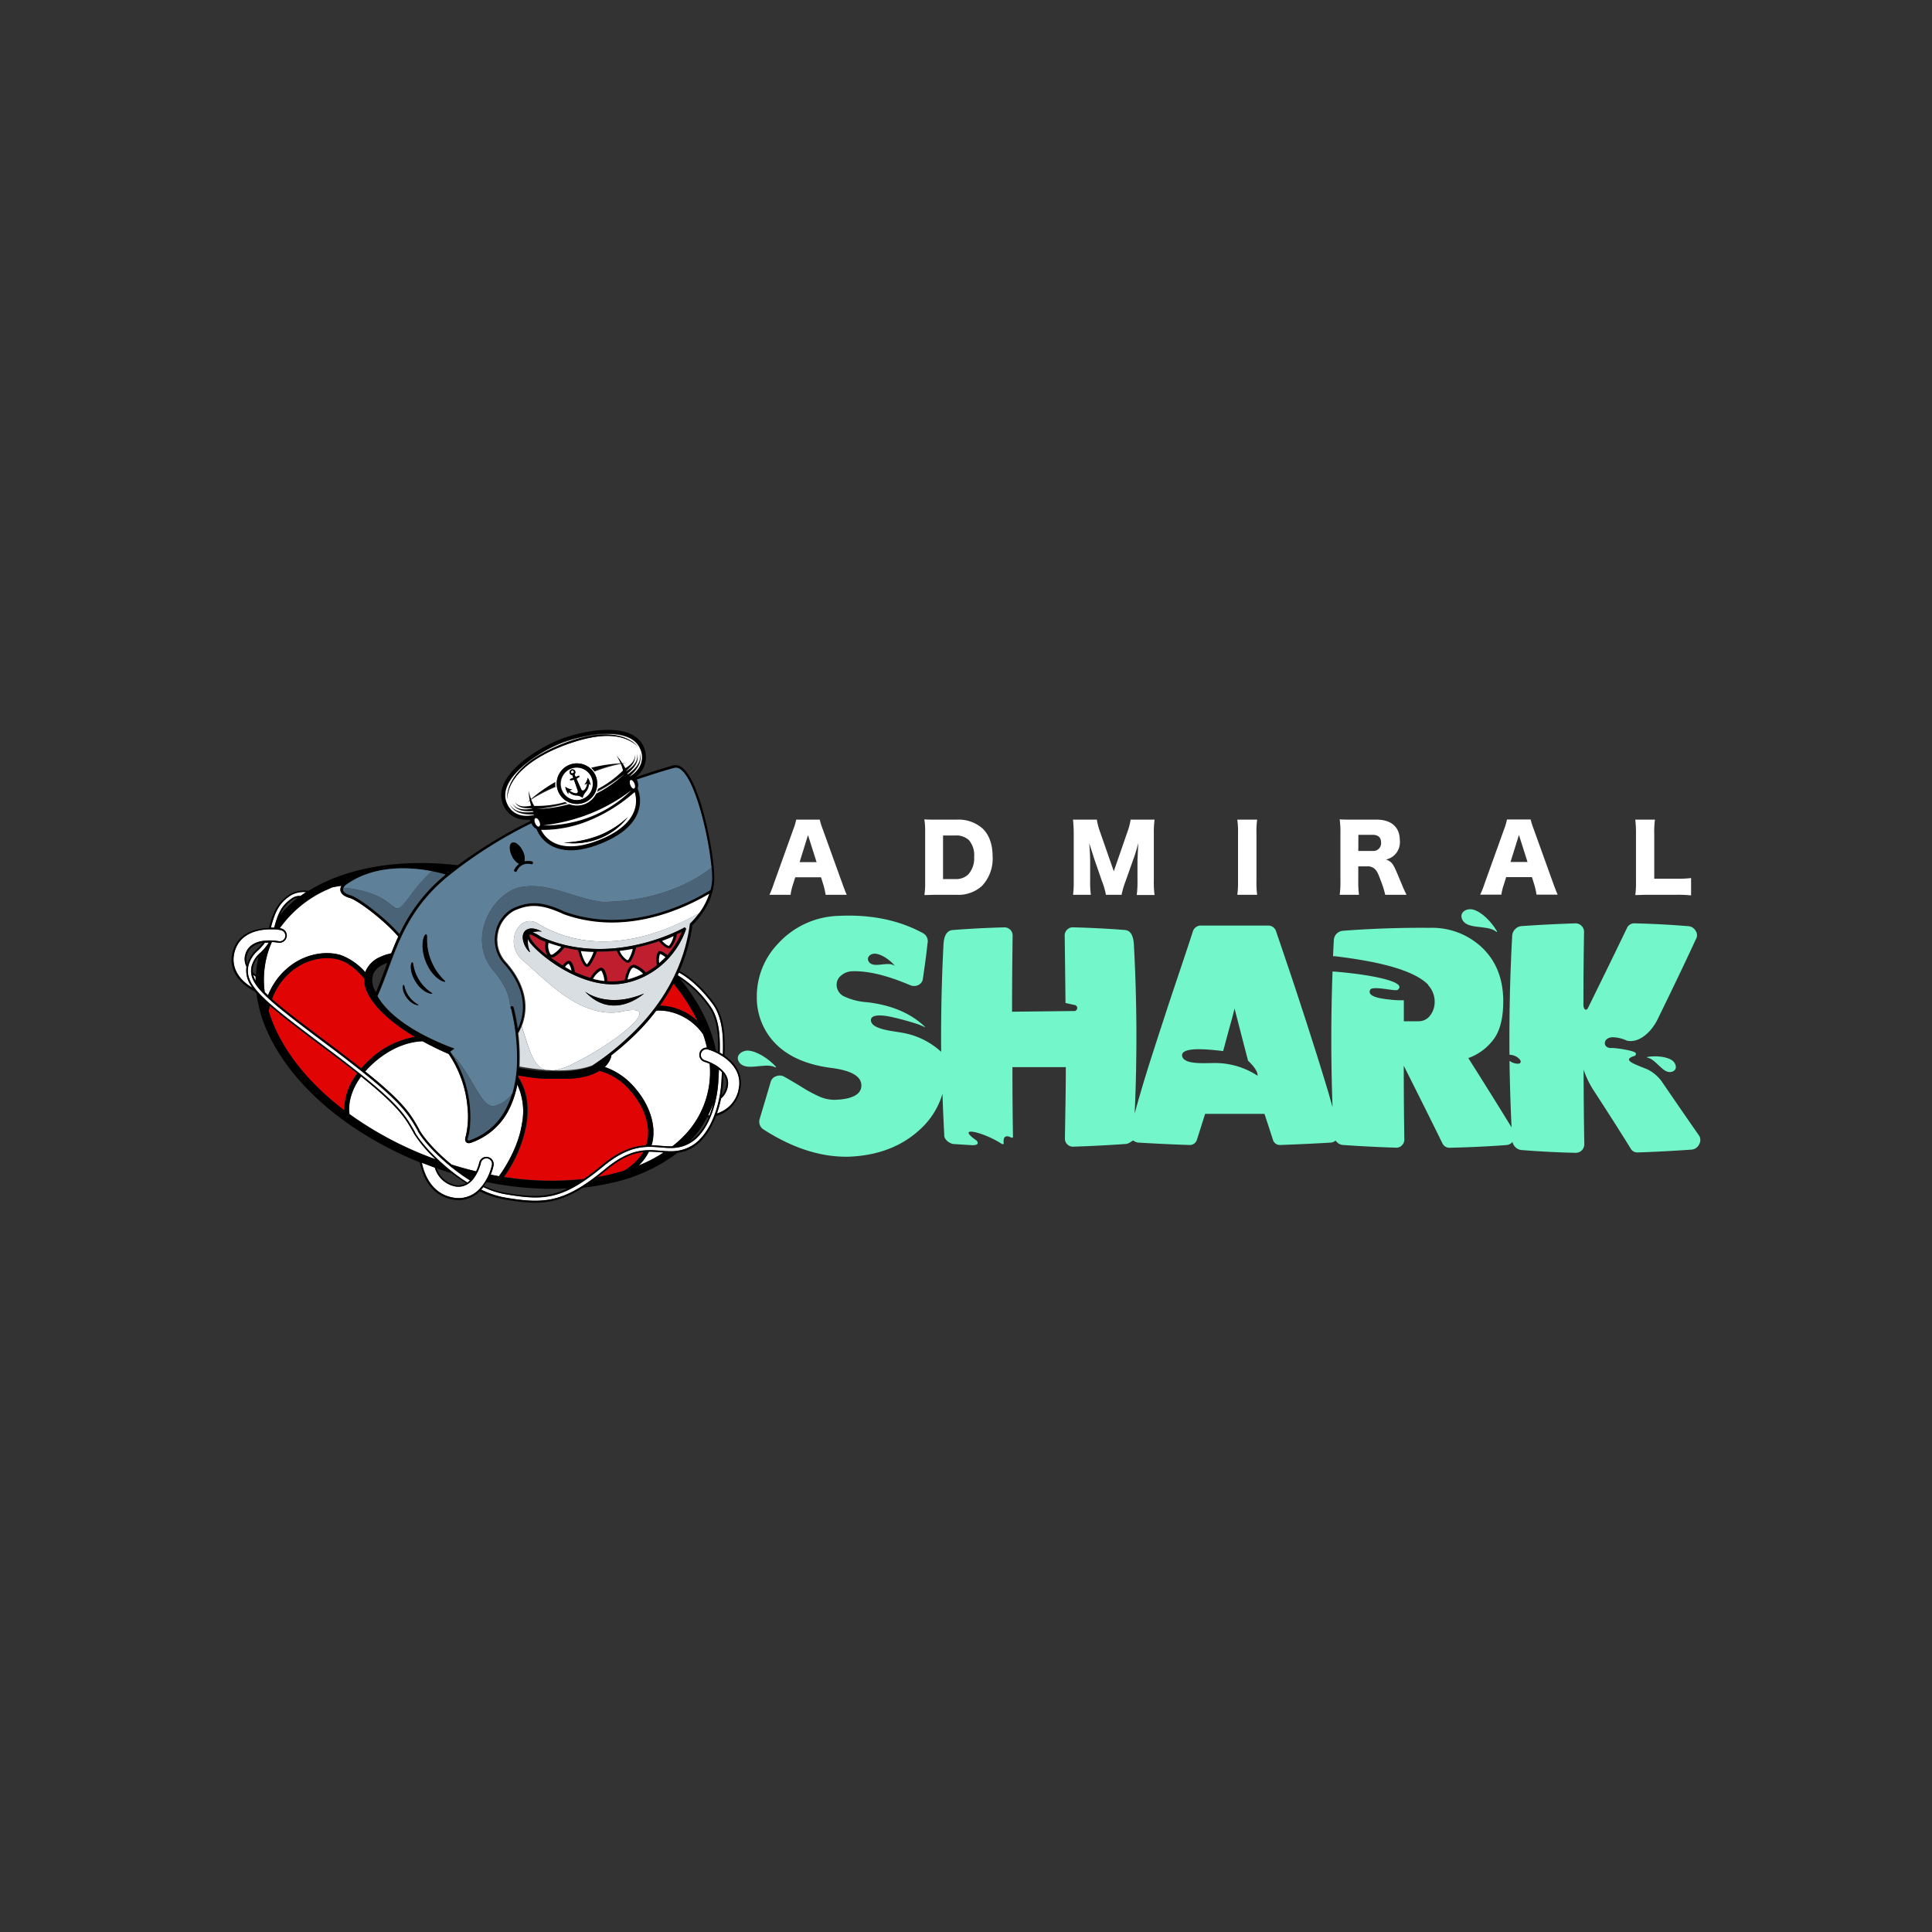 <svg id="Layer_1" data-name="Layer 1" xmlns="http://www.w3.org/2000/svg" viewBox="0 0 500 500"><rect x="0" y="0" width="500" height="500" fill="#333333" stroke="none"/><defs><style>.cls-1{fill:none;}.cls-2{fill:#e10404;}.cls-3{fill:#fff;}.cls-4{fill:#5e8099;}.cls-5{fill:#4a6377;}.cls-6{fill:#d9dee2;}.cls-7{fill:#be1e2d;}.cls-8{fill:#73f6c9;}</style></defs><title>3839_500x500_dark</title><path class="cls-1" d="M153.07,275.93l.23-.1.55-.29.09-.06.42-.26a7.48,7.48,0,0,1-1,.49c-1.48.58-4.66,1.46-10.12,1.3-.6,0-1.24-.05-1.89-.1a63.74,63.74,0,0,1-6.88-.88c0,.09,0,.18,0,.27l.36.06.43.08,1.33.23.35.05,1,.14.5.07.78.09.53.06.71.07.54,0,.68.05.52,0,.65,0,.51,0,.64,0h1.55l.74,0h.28l1-.07.35,0,.59-.06.38-.06.51-.07.38-.07.47-.09.37-.08.43-.1.34-.09.41-.12.32-.1.39-.14.28-.11Z"/><path class="cls-1" d="M99.79,250.67c.18-.5.36-1,.55-1.49a9.63,9.63,0,0,0-1,.43A4.31,4.31,0,0,0,96.51,255,4.15,4.15,0,0,0,97,256.1c.11.23.24.46.37.7C98.24,254.81,99,252.77,99.79,250.67Z"/><path class="cls-1" d="M176,253.22c.12.14.24.28.35.43,4.83,6,7.86,12.25,9,18.3q.27.12.54.27c.1-4-.14-8.44-2.36-11.58A28.91,28.91,0,0,0,176,253.22Z"/><path class="cls-1" d="M178.56,295.35a13.32,13.32,0,0,0,4.84-6.25l-.4,0A26.69,26.69,0,0,1,178.56,295.35Z"/><path class="cls-1" d="M76.12,232.66a8.71,8.71,0,0,0-3.55,4,30.8,30.8,0,0,1,4.57-4.27A2.62,2.62,0,0,0,76.12,232.66Z"/><path class="cls-1" d="M125.36,306.9a21,21,0,0,0,5.24,1.72c6.73,1.16,11.1,1.47,16.38-1.05a83.32,83.32,0,0,1-21-1.64A10.36,10.36,0,0,1,125.36,306.9Z"/><path class="cls-1" d="M250.63,226.24a6.32,6.32,0,0,0,1.47-4.49,6,6,0,0,0-1.35-4.35,4.83,4.83,0,0,0-3.63-1.19h-3.06v11.27h3.13A4.52,4.52,0,0,0,250.63,226.24Z"/><polygon class="cls-1" points="209.11 216.12 206.94 223.13 211.33 223.13 209.11 216.12"/><polygon class="cls-1" points="393.1 216.12 390.92 223.13 395.32 223.13 393.1 216.12"/><path class="cls-1" d="M357.42,218c0-1.3-.75-2-2.2-2h-3.67v4.16h3.65a2,2,0,0,0,2.22-1.84A1.93,1.93,0,0,0,357.42,218Z"/><path class="cls-1" d="M64,249.51a8.46,8.46,0,0,1,2.62-4A17.75,17.75,0,0,0,68,244c-1.76.29-3.54,1.13-4.1,3.22A3.91,3.91,0,0,0,64,249.51Z"/><path class="cls-1" d="M231.47,249.89c.11.11.11,0,0-.1-1.19-1.37-3.35-2.9-5.06-3-1.09,0-2.32.92-1.55,2.06C226.1,250.7,229.72,248.66,231.47,249.89Z"/><path class="cls-1" d="M113.06,302.36a6.37,6.37,0,0,0,4.73,4.28,4.26,4.26,0,0,0,2.83-.42c-1.25-.79-2.48-1.67-3.67-2.59-1.28-.39-2.57-.81-3.85-1.26Z"/><path class="cls-1" d="M187.87,281.38a3.93,3.93,0,0,0-.61-3.34l-.09,1.55h0a31,31,0,0,1-.44,4A5,5,0,0,0,187.87,281.38Z"/><path class="cls-1" d="M323,274.52q-.75-2.82-3.51-13.52c-.25,1.08-.66,2.61-1.2,4.56s-1,3.78-1.46,5.4c-.1.38-.19.73-.28,1.06-1.77-.22-4.21-.43-5.65-.47-1.1,0-5.52-.11-4.94,1.88.68,2.33,6.74,1.57,9.15,1.69a20,20,0,0,1,10.34,3.27C325.56,277.32,324.31,275.74,323,274.52Z"/><path class="cls-1" d="M66.92,247.59a5.28,5.28,0,0,0-1.39,2.56,4.54,4.54,0,0,0-.09,1.47,7.51,7.51,0,0,0,.83.66A25.58,25.58,0,0,1,66.92,247.59Z"/><path class="cls-2" d="M155.84,301.56c4.76-4,8.37-5,11.44-5.14a8.57,8.57,0,0,0,.3-1c.93-4-.64-8.87-4.21-13a16.24,16.24,0,0,0-8.12-5.31l-.28.17-.14.08-.39.2-.11.06-.73.33-.19.08-.72.26-.21.07-.84.24-.16,0-.51.13-.21,0-.88.17-.26.05-.89.13-.28,0-1,.11h-.2l-.59,0-.33,0c-.32,0-.64,0-1,0H143.6l-.63,0-.75,0-.67,0-.48,0-1-.08-.5-.05-.88-.09-.65-.08-.64-.09-.91-.13-.63-.1-.67-.11-.86-.15-.13,0c0,.13,0,.27,0,.4,2.19,3.35,2.89,7.44,2.1,12.41a34.31,34.31,0,0,1-5.77,13.44,77.55,77.55,0,0,0,20.64.51C152.6,304.14,154.15,303,155.84,301.56Z"/><path class="cls-3" d="M72.41,240.26l.4.07A1.88,1.88,0,0,1,72.1,244a14.2,14.2,0,0,0-1.71-.19c-.28.62-.55,1.25-.77,1.89a24.17,24.17,0,0,0-1.09,11.07c.26.27.55.55.86.84a17.94,17.94,0,0,1,3.46-5.54c4.76-5.16,11.15-6.16,15.39-4.86a15.65,15.65,0,0,1,6.32,4.43s0,0,0-.06a7,7,0,0,1,3.81-3.87c.26-.13.53-.24.81-.35l.21-.08c.26-.1.53-.2.81-.28l.07,0c.31-.09.63-.18,1-.26h0c.56-1.44,1.16-2.88,1.83-4.32-3.31-4-10.4-9.38-12.55-10-1.36-.4-2.16-1-2.39-1.73a1.82,1.82,0,0,1,.23-1.42,19.05,19.05,0,0,0-2.47.43c-.5.21-1,.44-1.47.67A30.06,30.06,0,0,0,72.41,240.26Z"/><path class="cls-3" d="M183.84,260.4c2.33,3.29,2.55,7.92,2.44,12q.41.22.81.48c.16-4.69-.07-9.48-2.57-13-.75-1.06-4.26-5.77-8.79-8.24l-.34.72A28.42,28.42,0,0,1,183.84,260.4Z"/><path class="cls-2" d="M180.57,264.24a47.36,47.36,0,0,0-6.23-9.71,49.79,49.79,0,0,1-3.55,5.74,15.45,15.45,0,0,1,2,.17A14.64,14.64,0,0,1,180.57,264.24Z"/><path class="cls-2" d="M116,225.78l.12-.11-.66,0Z"/><path class="cls-2" d="M90.58,274.21c1,.8,2,1.57,2.92,2.28a24.26,24.26,0,0,1,2.58-2.59,22.15,22.15,0,0,1,11.33-5.54l-1.06-.65-.18-.12-.84-.53-.24-.16-.76-.51-.24-.17-.77-.54-.17-.12c-.62-.45-1.21-.91-1.77-1.36l-.17-.15c-.22-.17-.42-.35-.63-.52l-.24-.22-.52-.46-.25-.23-.49-.46-.23-.22-.52-.54-.13-.14-.62-.67-.12-.15c-.15-.18-.3-.35-.43-.52l-.19-.24-.33-.44-.18-.25-.29-.42c-.05-.09-.11-.17-.16-.25s-.19-.3-.28-.45l-.12-.22c-.12-.22-.24-.43-.34-.65s-.2-.43-.28-.64,0-.13-.08-.19-.11-.31-.16-.46l-.09-.33c0-.12-.07-.25-.1-.37s-.05-.24-.06-.36l0-.15a6.66,6.66,0,0,1-.07-1.26h0c-1.06-1.26-3.58-4-6.4-4.81-3.86-1.19-9.71-.25-14.09,4.52a16.68,16.68,0,0,0-3.4,5.6c3.29,2.93,8.38,6.76,15.79,12.32l.33.24Q88.69,272.76,90.58,274.21Z"/><path class="cls-3" d="M127,304l2.13.4c1.33-1.84,5-7.28,5.92-13.41a16.48,16.48,0,0,0-1.19-10.3,24.26,24.26,0,0,1-2.14,6.42,17.13,17.13,0,0,1-7.89,7.82c-.48.24-1,.46-1.5.66-.79.34-1.34.36-1.68,0s-.37-.85-.09-1.65a22.65,22.65,0,0,0,.41-7.48,28.92,28.92,0,0,0-4.89-13.74l-.55-.24-.34-.15c-1-.43-1.93-.88-2.85-1.33l-.23-.12-1.23-.62-.16-.09c-.47-.24-.93-.49-1.38-.74h0c-1.93,0-7,.63-12.44,5.38a24.24,24.24,0,0,0-2.43,2.43c1.09.88,2.08,1.69,3,2.45,7.46,6.29,9,9,11,12.59l0,.08c1.35,2.37,4.51,5.88,8.36,9,2.13.66,4.25,1.25,6.36,1.75a11.17,11.17,0,0,0,.83-2.31,1.88,1.88,0,0,1,3.67.81A13.54,13.54,0,0,1,127,304Z"/><path class="cls-3" d="M187.09,273.41l-1.13-.67a14,14,0,0,0-2.71-1.13,1.46,1.46,0,0,0-.83,2.8A12.89,12.89,0,0,1,185.7,276v0l.31.24.11.08a6.87,6.87,0,0,1,.94.85l.17.18.06.06h0a4.4,4.4,0,0,1,1,4.09,5.3,5.3,0,0,1-1.39,2.54l-.29.26a29.22,29.22,0,0,1-1.07,3.9,8.51,8.51,0,0,0,3.42-2.06,8.28,8.28,0,0,0,2.16-3.91C192.15,278.12,189.78,275.19,187.09,273.41Z"/><path class="cls-3" d="M172.65,261.67a14.37,14.37,0,0,0-2.78-.15,56.41,56.41,0,0,1-3.81,4.51q-1.58,1.67-3.31,3.24c-1.45,1.35-3,2.61-4.52,3.82v0l0,.12a5.69,5.69,0,0,1-.16.59,5.59,5.59,0,0,1-.26.61c0,.07-.07.12-.1.18l-.23.4-.16.21a4,4,0,0,1-.24.33,2.09,2.09,0,0,1-.2.22c-.07.07-.13.15-.2.23l-.07.06-.08.08a17.8,17.8,0,0,1,7.82,5.44c3.83,4.43,5.51,9.7,4.49,14.1-.06.24-.13.48-.2.72.84,0,1.66.08,2.45.15a25.48,25.48,0,0,0,2.9.13,27.73,27.73,0,0,0,2.64-2.32,23.61,23.61,0,0,0,7.05-19.05,13,13,0,0,0-1.35-.52,1.87,1.87,0,0,1,.69-3.66,29.88,29.88,0,0,0-1-3.5A14.51,14.51,0,0,0,172.65,261.67Z"/><path class="cls-3" d="M184.64,285.38h0a27,27,0,0,1-1.28,3.1c0,.07-.07.15-.11.22l.36-.06A26.34,26.34,0,0,0,184.64,285.38Z"/><path class="cls-2" d="M184.73,284.9h0c0-.15.07-.29.1-.44C184.81,284.6,184.77,284.75,184.73,284.9Z"/><path class="cls-3" d="M74,233.79a11.34,11.34,0,0,1,1.9-1.49,3.5,3.5,0,0,1,1.52-.39l.39,0,0,0c.46-.34.94-.66,1.43-1a6.83,6.83,0,0,0-3.82.74,11.62,11.62,0,0,0-2.08,1.62c-1.53,1.53-2.43,3.51-3.28,6.85l.87,0C71.77,237,72.6,235.19,74,233.79Z"/><path class="cls-2" d="M92.46,277.8l-2.88-2.25c-1.26-1-2.61-2-4.09-3.11l-.33-.24c-6.93-5.21-11.91-8.95-15.32-11.93-.13.53-.23,1-.29,1.41A35.49,35.49,0,0,0,71.62,267c3.56,7.41,9.64,14.38,17.47,20.33A15.72,15.72,0,0,1,92.46,277.8Z"/><path class="cls-2" d="M156.91,302.84c-.77.64-1.51,1.23-2.22,1.78A55.42,55.42,0,0,0,161.4,303a13.67,13.67,0,0,0,5.09-4.87C163.87,298.45,160.86,299.56,156.91,302.84Z"/><path class="cls-3" d="M107.07,293.21l0-.08c-2-3.46-3.45-6.07-10.76-12.22-.86-.73-1.8-1.5-2.83-2.33-2.33,3.19-3.43,6.63-3,9.73a90.82,90.82,0,0,0,22.39,11.74A34.23,34.23,0,0,1,107.07,293.21Z"/><path class="cls-3" d="M127.34,301.59a1.46,1.46,0,0,0-2.86-.63,11.23,11.23,0,0,1-2.11,4.35h0a6.63,6.63,0,0,1-1,.92l-.21.15,0,0-.11.07h0a4.57,4.57,0,0,1-3.31.58,6.88,6.88,0,0,1-5.16-4.85l-3.37-1.26c.44,2.22,2.11,7.91,8,9a7.39,7.39,0,0,0,6.84-2.13l.83-.93A13.8,13.8,0,0,0,127.34,301.59Z"/><path class="cls-3" d="M167.94,298.07a12.58,12.58,0,0,1-2.65,3.57,37.18,37.18,0,0,0,6.44-3.36l-.81-.06C170,298.14,169,298.06,167.94,298.07Z"/><path class="cls-3" d="M186.87,277.54l-.05-.05a7.14,7.14,0,0,0-.75-.7s-.15,2.74-.15,2.74c-.24,5.3-2,11.39-5.39,14.78a9.38,9.38,0,0,1-2.41,1.77c-2.52,1.27-4.64,1.09-7.1.89-3.84-.32-8.19-.67-14.91,4.9-10.54,8.75-15.38,8.92-25.58,7.16a21.58,21.58,0,0,1-5.42-1.8c-.19.23-.38.45-.58.66a22.34,22.34,0,0,0,5.86,2c10.25,1.77,15.5,1.6,26.25-7.33,6.46-5.37,10.46-5,14.32-4.72,2.47.2,4.81.4,7.54-1a10.15,10.15,0,0,0,2.6-1.91c3.56-3.56,5.4-9.87,5.66-15.35C186.75,279.56,186.86,277.71,186.87,277.54Z"/><path class="cls-3" d="M65.54,252.25a5.91,5.91,0,0,0,.62,1.55c0-.42,0-.79,0-1.09A7.59,7.59,0,0,1,65.54,252.25Z"/><path class="cls-3" d="M63.82,250.22a4.26,4.26,0,0,1-.31-3.13c.66-2.47,2.83-3.33,4.83-3.59h.07a11.34,11.34,0,0,1,1.75-.08h.17a14.17,14.17,0,0,1,1.84.19,1.46,1.46,0,0,0,.56-2.86h0a13.71,13.71,0,0,0-1.69-.22l-1,0c-3.57,0-8.07,1.2-9.31,5.84-1.16,4.31,1.59,7.57,4.68,9.33A7,7,0,0,1,63.82,250.22Z"/><path class="cls-2" d="M122.05,305l-.2-.05.16.1Z"/><path class="cls-3" d="M85.42,271.87l.32.24q2.13,1.59,3.94,3c2.75,2.11,5,3.92,6.88,5.5,7.35,6.19,8.85,8.82,10.83,12.32l0,.08c1.95,3.43,7.55,9.2,13.59,13a5.35,5.35,0,0,0,.68-.58c-6-3.72-11.61-9.39-13.54-12.8l0-.07c-2-3.57-3.54-6.25-11-12.5-1.88-1.58-4.14-3.39-6.88-5.51q-1.86-1.44-4-3.07l-.33-.24c-16.76-12.59-21.82-16.39-20.8-21.14a7,7,0,0,1,2.35-3.63l.05-.05a13.17,13.17,0,0,0,2.07-2.52l-1,0a13.9,13.9,0,0,1-1.64,1.87l-.06.07a7.89,7.89,0,0,0-2.57,4C63.17,255.16,68.33,259,85.42,271.87Z"/><path d="M187.5,273.19c.18-4.85,0-9.83-2.64-13.52-.76-1.08-4.33-5.87-9-8.38a45,45,0,0,0,3.33-11.88l.15-.15a1.85,1.85,0,0,0,.14-.14l.09-.08a1.94,1.94,0,0,1,.2-.21l.06-.07.27-.29v0a20.67,20.67,0,0,0,3.76-6s0-.07,0-.11c.09-.23.17-.47.25-.71,0-.08.05-.16.08-.23l.2-.68s0,0,0-.06h0a13.23,13.23,0,0,0,.46-3.13c.08-3.16-.88-9.57-2.28-15.24-1-4.15-3.18-11.46-6-13.64a2.63,2.63,0,0,0-2.41-.55c-.07,0-3.89,1.06-9.75,3.06a6.42,6.42,0,0,0,2.27-7.71c-2.84-7.09-16-4.44-22-2-5.1,2-17.48,9.23-14.52,16.64a6.1,6.1,0,0,0,4.62,3.91,8.35,8.35,0,0,0,2.39.11,2.58,2.58,0,0,0,.06.37,124.57,124.57,0,0,0-18.76,11.42c-13.07-1.52-25.38,0-35,4.64a40.28,40.28,0,0,0-3.64,2,7.78,7.78,0,0,0-4.68.79c-3,1.9-4.36,4.06-5.56,8.83-3.65.06-8.11,1.4-9.38,6.14-1.33,4.93,2.18,8.55,5.72,10.25l.44.52a34.78,34.78,0,0,0,3.29,10.91c6.47,13.46,20.87,25.51,39,32.82.36,2.06,2,8.45,8.4,9.61a7.76,7.76,0,0,0,7.08-2.12,23.18,23.18,0,0,0,6.11,2.06c8.31,1.43,13.37,1.6,20.63-3a61.54,61.54,0,0,0,7-1.16,43.33,43.33,0,0,0,17.46-7.86,10.3,10.3,0,0,0,3.28-1c3.06-1.54,5.26-4.77,6.66-8.52a8.6,8.6,0,0,0,6.17-6.37C192.59,278.09,190.24,275.06,187.5,273.19Zm-3-13.28c2.49,3.53,2.73,8.32,2.57,13-.27-.17-.54-.33-.82-.48.12-4.12-.1-8.75-2.43-12a28.27,28.27,0,0,0-8.45-8l.34-.72c4.54,2.46,8,7.17,8.8,8.23Zm1.34,12.31a5.6,5.6,0,0,0-.55-.27c-1.14-6-4.17-12.27-9-18.3l-.35-.43a29.07,29.07,0,0,1,7.54,7.42c2.22,3.14,2.46,7.58,2.36,11.58ZM183,271.14a1.88,1.88,0,0,0-.69,3.67,11,11,0,0,1,1.35.51,23.64,23.64,0,0,1-7.05,19.06,29.1,29.1,0,0,1-2.64,2.31,25.76,25.76,0,0,1-2.91-.13c-.79-.07-1.6-.13-2.45-.15a6.44,6.44,0,0,0,.2-.72c1-4.4-.65-9.67-4.48-14.1a17.86,17.86,0,0,0-7.82-5.44l.08-.08.06-.06.21-.23a2.09,2.09,0,0,0,.2-.22l.24-.33a1.92,1.92,0,0,0,.16-.21l.23-.39a1.62,1.62,0,0,1,.1-.18c.1-.2.18-.41.26-.62a5.69,5.69,0,0,0,.16-.59l0-.12v0c1.56-1.2,3.07-2.47,4.51-3.81,1.17-1.06,2.27-2.14,3.32-3.25a54.27,54.27,0,0,0,3.8-4.51,13.72,13.72,0,0,1,2.79.16,14.45,14.45,0,0,1,9.32,6,30.45,30.45,0,0,1,1,3.5Zm.24,17.56a2.14,2.14,0,0,0,.1-.22,25.2,25.2,0,0,0,1.29-3.09h0a23.92,23.92,0,0,1-1,3.27l-.35.05Zm.17.4a13.32,13.32,0,0,1-4.84,6.25,26.69,26.69,0,0,0,4.44-6.2l.4,0Zm-57.09,10.34a1.89,1.89,0,0,0-2.24,1.43,11.17,11.17,0,0,1-.83,2.31q-3.17-.75-6.36-1.76c-3.85-3.15-7-6.66-8.36-9l0-.07c-2-3.6-3.58-6.31-11-12.59-.91-.76-1.9-1.57-3-2.45a24.24,24.24,0,0,1,2.43-2.43c5.48-4.75,10.51-5.35,12.44-5.38h0c.45.25.91.5,1.38.74l.16.09,1.24.62.22.11c.92.46,1.88.91,2.85,1.34l.34.15.55.24A28.92,28.92,0,0,1,121,286.49a22.65,22.65,0,0,1-.41,7.48c-.28.8-.25,1.34.09,1.65s.89.3,1.68-.05a14.43,14.43,0,0,0,1.5-.65,17.13,17.13,0,0,0,7.89-7.82,24.71,24.71,0,0,0,2.15-6.43A16.65,16.65,0,0,1,135.05,291c-1,6.12-4.59,11.57-5.92,13.41L127,304a14.24,14.24,0,0,0,.74-2.32,1.88,1.88,0,0,0-1.43-2.22Zm-4.26,5.6,0,0-.16-.1ZM86.5,271.11l-.33-.25c-7.41-5.56-12.5-9.38-15.79-12.31a16.82,16.82,0,0,1,3.39-5.6c4.39-4.77,10.24-5.7,14.1-4.52,2.81.86,5.34,3.55,6.4,4.81h0a6.66,6.66,0,0,0,.07,1.26.78.78,0,0,1,0,.16c0,.11,0,.23.07.35s.06.25.1.37l.09.33c0,.15.1.3.16.46l.08.2a5.78,5.78,0,0,0,.28.63c.1.21.22.44.34.66l.12.21c.09.15.18.3.28.45l.16.25.29.42.18.26.33.43.18.24.44.52.12.15c.2.23.4.45.62.67l.13.15.52.53.23.22.48.46.25.23.53.47.24.21c.2.17.41.35.63.52l.17.15c.56.45,1.15.91,1.77,1.36l.17.12.77.55.24.16.76.51.24.16.84.54.18.11,1.06.65a22.15,22.15,0,0,0-11.33,5.54,24.45,24.45,0,0,0-2.59,2.6c-.9-.72-1.88-1.49-2.92-2.29Q88.7,272.76,86.5,271.11Zm10-18.82a5,5,0,0,1,2.75-2.68,9.63,9.63,0,0,1,1-.43c-.19.49-.37,1-.55,1.49-.78,2.1-1.55,4.14-2.4,6.12-.14-.23-.26-.46-.38-.7A5,5,0,0,1,96.54,252.29Zm42.27-37.73a8.46,8.46,0,0,0,4.23,4.52c3.18,1.54,7.38,1.29,12.48-.75s8.31-4.74,9.56-8.05a8.56,8.56,0,0,0-.05-6.2,3,3,0,0,0-.22-2.31c5.77-2,9.53-3,9.61-3a1.9,1.9,0,0,1,1.77.43c2,1.5,4.07,6.32,5.78,13.24a86,86,0,0,1,2.13,12.15,25.55,25.55,0,0,1,.13,2.91,13,13,0,0,1-.41,2.84c-1.47.89-3,1.74-4.58,2.51-8.08,3.94-20.39,7.68-33.14,3.08-5.57-2.6-8.92-2.84-13.26-.92l-.2.09a9.09,9.09,0,0,0-4.49,6.36,9.25,9.25,0,0,0,2.32,8.1c1.95,2.16,5.14,6.58,4.76,11.93a13.38,13.38,0,0,1-1.25,4.68,48.69,48.69,0,0,0-1.08-5.48.55.55,0,0,0-.54-.3.36.36,0,0,0-.25.44l0,.12,0,.11.08-.06a53.08,53.08,0,0,1,1.51,14.42,32.36,32.36,0,0,1-1.18,7.57,22.57,22.57,0,0,1-1.5,3.8,16.54,16.54,0,0,1-9,8.13h0c-.75.32-.92.18-.92.18s-.11-.28.1-.9c.57-1.63,2-11.63-4.07-21.12-.19-.3-.4-.61-.61-.91h0l1.11-.79c-13.71-5.11-18.39-10.81-19.93-13.59,1-2.23,1.86-4.54,2.73-6.87,3-8,6-16.18,15.1-23.82a114.71,114.71,0,0,1,21.95-14,2.89,2.89,0,0,0,1.3,1.46Zm24.42-12.66c.3-.13.73.3,1,.87.29.73.16,1.4-.27,1.3-.73-.16-1.26-1.93-.69-2.17Zm-17,10.71a44.81,44.81,0,0,0,17.1-8.06,31.28,31.28,0,0,1-15.43,8.3,30.75,30.75,0,0,1-7.34.8A47.13,47.13,0,0,0,146.26,212.61Zm6.09-.2a41.72,41.72,0,0,0,11.9-7.41c1.2,3.81-.37,8.87-9.12,12.36s-13.25,1-15.08-2.58a31.43,31.43,0,0,0,12.3-2.37Zm.33,63.69-.28.1-.39.14-.32.1-.41.12-.34.09-.44.1-.36.08-.47.09-.38.07-.51.08-.38.05-.59.07-.35,0-1,.07h-.28l-.75,0h-1.54l-.64,0-.51,0-.65,0-.53,0-.67-.05-.54,0-.71-.07-.54-.06-.77-.09-.51-.07-1-.14-.35-.05-1.34-.22-.42-.08-.36-.07c0-.09,0-.18,0-.26s0-.41,0-.61a50,50,0,0,0-.34-8,17.6,17.6,0,0,0,.86-1.81,13.86,13.86,0,0,0,.94-4.07c.41-5.62-2.92-10.21-4.94-12.46a8.55,8.55,0,0,1-2.15-7.48,8.38,8.38,0,0,1,4.11-5.85l.17-.09c3.58-1.57,6.66-1.9,12.68.93h0c13,4.69,25.5.9,33.71-3.11,1.36-.67,2.7-1.39,4-2.15a18.43,18.43,0,0,1-2.61,5,19.89,19.89,0,0,1-2.28,2.66.33.33,0,0,0-.11.21c-1.45,11-7.08,21.2-16.28,29.56a66,66,0,0,1-8.93,7,6.48,6.48,0,0,0,1-.49,4.28,4.28,0,0,1-.42.26l-.09.06c-.17.1-.36.2-.55.29l-.23.1-.39.17Zm21.65-21.58a47.32,47.32,0,0,1,6.24,9.72,14.68,14.68,0,0,0-7.74-3.8,14,14,0,0,0-2-.17,49.79,49.79,0,0,0,3.55-5.74Zm-85.4-24.74a2.35,2.35,0,0,1,.38-.6,21.14,21.14,0,0,1,3.28-2c5.69-2.77,12.06-2.71,16.39-2.16,1,.12,2,.28,2.81.45,1.45.28,2.68.59,3.59.85l-.28.23a43.48,43.48,0,0,0-11.67,15.15,47.28,47.28,0,0,0-5.63-5.33c-3-2.47-5.77-4.29-7-4.67-1.09-.32-1.75-.75-1.9-1.24A1,1,0,0,1,88.93,229.78Zm58,77.8c-5.28,2.51-9.65,2.21-16.38,1.05a21.49,21.49,0,0,1-5.24-1.73c.24-.32.46-.64.66-1A83.79,83.79,0,0,0,147,307.58Zm-16.46-3a34.33,34.33,0,0,0,5.77-13.43c.79-5,.09-9.06-2.1-12.42,0-.13,0-.26,0-.39l.13,0,.86.16.66.11.64.1.91.13.64.08.65.08.88.1.5,0,1,.08.48,0,.67,0,.75,0h2.36l1,0,.34,0,.59,0,.2,0,1-.1.28,0c.3,0,.6-.08.89-.12l.26,0,.88-.17.21-.05.51-.12.16,0,.83-.25.21-.06.73-.27.19-.08.73-.32.11-.06.39-.21.14-.08.28-.16a16.17,16.17,0,0,1,8.12,5.31c3.57,4.13,5.14,9,4.21,13a9.83,9.83,0,0,1-.3,1c-3.08.15-6.68,1.17-11.44,5.13-1.7,1.41-3.24,2.59-4.69,3.58a77.89,77.89,0,0,1-20.63-.53Zm.68-97c-2.5-6.24,8.35-13,13.93-15.29,5-2,18.05-5,20.63,1.47a5,5,0,0,1-.52,5,7.15,7.15,0,0,1-1.88,1.84l-.47.27h0c3.05-2.63,3.24-4.64,2.74-6.29.32,1.65,0,3.51-3.14,5.69l-.06-.17c1.67-1.4,3.13-3.1,2.51-5.18.34,2-1.09,3.36-2.77,4.47l0-.09c1.31-1.1,2.59-2.52,2.1-4.16.22,1.57-1.05,2.67-2.39,3.5h0c-.21-.39-.38-.73-.65-1.16.08,0,.6-.09.88-.11-.28,0-.86,0-1,0a14.91,14.91,0,0,0-1.53-2,14.28,14.28,0,0,1,1,2,43.57,43.57,0,0,0-7.62,1.16,5.7,5.7,0,0,1,.9,1,39.19,39.19,0,0,1,6.8-2,14.24,14.24,0,0,1,.56,1.71,27.49,27.49,0,0,1-6.48,4.76,7.24,7.24,0,0,1-.25.79,37.6,37.6,0,0,0,7.11-4.67,31,31,0,0,1-7.3,5.09,5.59,5.59,0,0,1-7,2.73,33.94,33.94,0,0,1-8.44,1.28,42.09,42.09,0,0,0,8-1.47,6.14,6.14,0,0,1-.62-.34,27.19,27.19,0,0,1-8,1,13.35,13.35,0,0,1-.77-1.62,40.65,40.65,0,0,1,6.28-3.26,6,6,0,0,1,0-1.34,41.33,41.33,0,0,0-6.32,4.41,15.12,15.12,0,0,1-.64-2.18,15.17,15.17,0,0,0,.27,2.51c-.15.14-.53.5-.68.66.19-.16.52-.39.71-.53.11.53.24,1,.33,1.29h0c-1.57.33-3.24.39-4.14-.89.07.14.08.15.1.2.78,1.34,2.74,1.47,4.29,1.37l0,.09c-2,.36-4,.33-5.09-1.33,1,1.92,3.2,2.16,5.38,2l.08.17c-3.69.55-5.28-.52-6.2-2,1.18,2.36,3.69,2.8,6.33,2.67h0c-3.09.67-5.8-.24-7-3.18Zm8.34,4.93c.2.48.26,1.06,0,1.29s-1.14-.53-1.21-1.45.73-.87,1.18.16ZM116,225.78a5,5,0,0,0-.54-.16l.66,0Zm-31.58,4.56c.48-.24,1-.46,1.47-.68a23.2,23.2,0,0,1,2.47-.43,1.8,1.8,0,0,0-.22,1.43c.22.75,1,1.33,2.38,1.72,2.16.63,9.24,6.07,12.55,10-.67,1.44-1.27,2.88-1.83,4.32h0c-.34.08-.66.17-1,.26l-.07,0c-.28.08-.54.18-.81.28l-.21.08c-.28.11-.55.22-.81.35a7,7,0,0,0-3.81,3.87s0,0,0,.06a15.65,15.65,0,0,0-6.32-4.43c-4.24-1.3-10.63-.3-15.39,4.86a17.94,17.94,0,0,0-3.46,5.54c-.31-.29-.6-.57-.86-.84a24.17,24.17,0,0,1,1.09-11.07c.23-.64.49-1.27.77-1.89a14.2,14.2,0,0,1,1.71.19,1.88,1.88,0,0,0,.71-3.69l-.4-.07a30.06,30.06,0,0,1,12-9.92Zm-11.89,6.29a8.71,8.71,0,0,1,3.55-4,2.67,2.67,0,0,1,1-.3A30.8,30.8,0,0,0,72.57,236.63Zm.81-3.41a11.92,11.92,0,0,1,2.07-1.62,6.86,6.86,0,0,1,3.82-.74c-.48.32-1,.64-1.43,1l0,0-.39,0a3.5,3.5,0,0,0-1.52.39,11,11,0,0,0-1.9,1.49c-1.41,1.4-2.24,3.23-3,6.31l-.87,0c.85-3.34,1.75-5.32,3.28-6.85ZM60.69,246.33c1.24-4.64,5.74-5.85,9.31-5.84l1,0a13.69,13.69,0,0,1,1.69.21,1.46,1.46,0,1,1-.56,2.87,12.61,12.61,0,0,0-1.84-.19h-.17a12.74,12.74,0,0,0-1.75.07h-.07c-2,.25-4.17,1.12-4.83,3.58a4.25,4.25,0,0,0,.31,3.13,7,7,0,0,0,1.56,5.44C62.28,253.89,59.53,250.64,60.69,246.33ZM68,244a16.33,16.33,0,0,1-1.43,1.57,8.44,8.44,0,0,0-2.61,4,4,4,0,0,1-.06-2.32C64.47,245.1,66.25,244.26,68,244Zm-3.71,5.91a7.89,7.89,0,0,1,2.57-4l.06-.06a14.63,14.63,0,0,0,1.64-1.88l1,0a12.86,12.86,0,0,1-2.08,2.52l-.05.05a7,7,0,0,0-2.34,3.63c-1,4.75,4,8.55,20.8,21.14l.33.25c1.45,1.08,2.79,2.11,4,3.06,2.74,2.11,5,3.93,6.88,5.51,7.42,6.25,8.94,8.93,11,12.5l0,.08c1.93,3.4,7.5,9.07,13.54,12.79a4.82,4.82,0,0,1-.69.58c-6-3.76-11.63-9.53-13.58-13l0-.08c-2-3.5-3.48-6.13-10.83-12.32-1.88-1.57-4.14-3.39-6.88-5.5q-1.81-1.41-3.94-3l-.32-.24c-17.1-12.84-22.26-16.71-21.13-22Zm1.86,3.92a5.91,5.91,0,0,1-.62-1.55,7.59,7.59,0,0,0,.62.46c0,.3,0,.67,0,1.09Zm-.72-2.18a4.54,4.54,0,0,1,.09-1.47,5.28,5.28,0,0,1,1.39-2.56,25.58,25.58,0,0,0-.65,4.69A7.51,7.51,0,0,1,65.44,251.62Zm55.18,54.6a4.26,4.26,0,0,1-2.83.42,6.37,6.37,0,0,1-4.73-4.28l0,0c1.28.44,2.57.86,3.85,1.25C118.14,304.55,119.37,305.43,120.62,306.22ZM71.62,267a36.6,36.6,0,0,1-2.07-5.32c.07-.41.16-.88.29-1.41,3.41,3,8.4,6.72,15.33,11.93l.32.24c1.47,1.11,2.83,2.14,4.09,3.11q1.55,1.18,2.88,2.25a15.72,15.72,0,0,0-3.37,9.53C81.26,281.38,75.18,274.41,71.62,267Zm18.79,21.31c-.41-3.1.69-6.55,3-9.73,1,.83,2,1.6,2.84,2.33,7.31,6.15,8.79,8.76,10.76,12.22l0,.08a33.85,33.85,0,0,0,5.74,6.84,90.71,90.71,0,0,1-22.4-11.74ZM124,307.79a7.42,7.42,0,0,1-6.85,2.13c-5.89-1.07-7.57-6.76-8-9l3.37,1.27a6.85,6.85,0,0,0,5.16,4.84,4.58,4.58,0,0,0,3.31-.57h0l.11-.08h0l.21-.16a6.08,6.08,0,0,0,1-.91h0a11.3,11.3,0,0,0,2.11-4.35,1.46,1.46,0,1,1,2.85.62,13.57,13.57,0,0,1-2.46,5.27ZM161.4,303a55.13,55.13,0,0,1-6.72,1.59q1.08-.83,2.22-1.77c3.95-3.29,7-4.39,9.59-4.68A13.67,13.67,0,0,1,161.4,303Zm3.89-1.38a12.87,12.87,0,0,0,2.65-3.57c1,0,2,.07,3,.14l.81.07a37.18,37.18,0,0,1-6.44,3.36Zm15.8-6.73a9.81,9.81,0,0,1-2.6,1.91c-2.73,1.38-5.06,1.18-7.54,1-3.86-.32-7.85-.65-14.31,4.72-10.76,8.93-16,9.1-26.26,7.34a23,23,0,0,1-5.86-2c.2-.21.4-.43.58-.66a21.19,21.19,0,0,0,5.42,1.8c10.2,1.76,15,1.59,25.58-7.15,6.73-5.59,11.08-5.23,14.92-4.91,2.45.21,4.58.38,7.1-.89a9.49,9.49,0,0,0,2.41-1.77c3.38-3.39,5.14-9.48,5.39-14.78,0,0,.15-2.72.15-2.74a9.87,9.87,0,0,1,.75.7l0,.05c0,.17-.11,2-.11,2-.25,5.48-2.09,11.8-5.65,15.36Zm3.63-10c.05-.15.09-.3.13-.45l-.09.44Zm2.45-5.32.08-1.55a3.93,3.93,0,0,1,.62,3.35,5,5,0,0,1-1.15,2.17,29.42,29.42,0,0,0,.45-4Zm3.93,2.62a8.35,8.35,0,0,1-2.16,3.92,8.63,8.63,0,0,1-3.42,2.06,29.22,29.22,0,0,0,1.07-3.9l.29-.26a5.35,5.35,0,0,0,1.39-2.54,4.4,4.4,0,0,0-1-4.09h0l-.06-.06a1.36,1.36,0,0,0-.17-.18,7,7,0,0,0-.95-.85l-.1-.09-.31-.23h0a13.38,13.38,0,0,0-3.28-1.57,1.46,1.46,0,0,1,.83-2.8,14.88,14.88,0,0,1,2.71,1.12l1.13.68c2.69,1.78,5.06,4.71,4,8.8Z"/><path class="cls-4" d="M106.56,231.3a39.68,39.68,0,0,1,5.23-5.83c-.86-.17-1.8-.33-2.81-.45-4.33-.55-10.7-.61-16.39,2.16a20.39,20.39,0,0,0-3.28,2,2.38,2.38,0,0,0-.39.6,26.83,26.83,0,0,1,7.31,1.53C103.61,234,101.49,238.28,106.56,231.3Z"/><path class="cls-5" d="M90.76,231.7c1.27.37,4,2.2,7,4.67a47.28,47.28,0,0,1,5.63,5.33,43.48,43.48,0,0,1,11.67-15.15c.09-.08.19-.15.27-.23-.9-.26-2.13-.57-3.58-.85a39.68,39.68,0,0,0-5.23,5.83c-5.07,7-3,2.7-10.33,0a26.84,26.84,0,0,0-7.3-1.53,1,1,0,0,0-.07.67C89,231,89.67,231.38,90.76,231.7Z"/><path class="cls-4" d="M115.56,227.1c-9.11,7.64-12.16,15.86-15.1,23.81-.87,2.34-1.73,4.65-2.73,6.88,1.54,2.77,6.22,8.48,19.93,13.59l-1.11.79h0c.21.3.41.6.61.91,2.58,2.42,4.94,7.08,6.94,10.2.42.59,2,3.46,4,2.9a7.82,7.82,0,0,0,4.51-3.21,32.2,32.2,0,0,0,1.18-7.56A53,53,0,0,0,132.25,261l-.08.05,0-.1-.17.12c.15-3.41-1.65-6.71-4.31-9.87-7.11-8.45,0-20.44,7.31-21.65s13.39,3,21,3.87c14.39-.17,23.47-5.22,28.16-8.84A86.15,86.15,0,0,0,182,212.43c-1.71-6.92-3.82-11.75-5.78-13.24a1.92,1.92,0,0,0-1.77-.44c-.08,0-3.84,1.05-9.62,3a3,3,0,0,1,.23,2.32,8.53,8.53,0,0,1,.05,6.19c-1.25,3.31-4.46,6-9.56,8.06s-9.3,2.29-12.48.75a8.5,8.5,0,0,1-4.23-4.52,2.85,2.85,0,0,1-1.31-1.47A115.1,115.1,0,0,0,115.56,227.1Zm-10.89,28.11a7.14,7.14,0,0,0,3.55,4.77c.43.27-1.46.33-3-1.84s-.85-4-.57-2.93Zm2.84-1.26c-2.06-3.35-.88-6.07-.56-4.41a10.68,10.68,0,0,0,4.83,7.43c.61.44-2.22.34-4.27-3Zm7.6-.11c.72.74-3.07-.12-5-5.18s.4-8.43.39-6.11a14.72,14.72,0,0,0,4.59,11.29Zm17.41-35.76c.77-.38,2,.56,2.75,2.1a4.19,4.19,0,0,1,.47,2.75,3.9,3.9,0,0,1,1.95,0,.35.35,0,0,1,.22.45.34.34,0,0,1-.45.22h0a3.1,3.1,0,0,0-3.73,1.8.36.36,0,0,1-.63-.34,4.62,4.62,0,0,1,1.26-1.52,4.26,4.26,0,0,1-1.87-2.06c-.75-1.53-.74-3.08,0-3.45Z"/><path class="cls-5" d="M135,229.54c-7.36,1.21-14.42,13.2-7.31,21.66,2.66,3.16,4.47,6.46,4.31,9.87l.18-.13,0-.12a.36.36,0,0,1,.25-.44.57.57,0,0,1,.55.3,51.17,51.17,0,0,1,1.07,5.49,13.38,13.38,0,0,0,1.25-4.69c.38-5.35-2.81-9.77-4.75-11.93a9.23,9.23,0,0,1-2.33-8.1,9,9,0,0,1,4.49-6.35l.2-.1c4.34-1.91,7.69-1.68,13.26.92,12.75,4.6,25.06.86,33.14-3.08,1.57-.77,3.11-1.61,4.58-2.51a13,13,0,0,0,.42-2.84,28.34,28.34,0,0,0-.14-2.91c-4.69,3.62-13.77,8.67-28.16,8.84C148.36,232.55,142.33,228.34,135,229.54Z"/><path d="M110.52,242.55c0-2.32-2.3,1-.39,6.1s5.7,5.93,5,5.19A14.69,14.69,0,0,1,110.52,242.55Z"/><path d="M111.78,257a10.68,10.68,0,0,1-4.83-7.43c-.32-1.66-1.5,1.05.56,4.41S112.39,257.41,111.78,257Z"/><path d="M108.22,260a7.18,7.18,0,0,1-3.56-4.77c-.28-1.1-1,.77.57,2.93S108.65,260.25,108.22,260Z"/><path d="M134.36,223.59a4.51,4.51,0,0,0-1.26,1.52.36.36,0,0,0,.14.49.38.38,0,0,0,.49-.15,3.1,3.1,0,0,1,3.73-1.8.35.35,0,0,0,.23-.67,3.9,3.9,0,0,0-1.95,0,4.25,4.25,0,0,0-.47-2.75c-.75-1.54-2-2.48-2.75-2.1s-.78,1.92,0,3.46A4.23,4.23,0,0,0,134.36,223.59Z"/><path class="cls-3" d="M141.32,276.91c.66,0,1.29.08,1.89.1a15.22,15.22,0,0,0,5-1.66c11.13-5.43,23.89-15.63,13.44-13.71-11.1,2.77-20.89-8.61-26.18-12.92s-1.26-12.36,3.4-9.87c15.77,9.64,33,2.62,42.07-2.53a18.43,18.43,0,0,0,2.61-5c-1.29.76-2.63,1.48-4,2.15-8.21,4-20.72,7.8-33.71,3.11l0,0c-6-2.82-9.1-2.5-12.68-.92l-.17.08a8.48,8.48,0,0,0-4.11,5.85,8.57,8.57,0,0,0,2.16,7.49c2,2.24,5.34,6.84,4.93,12.46a13.87,13.87,0,0,1-.94,4.06C137,271.54,137.93,276.08,141.32,276.91Z"/><path class="cls-6" d="M135,265.6a17.6,17.6,0,0,1-.86,1.81,50,50,0,0,1,.34,8c0,.2,0,.4,0,.6a63.74,63.74,0,0,0,6.88.88C137.93,276.08,137,271.54,135,265.6Z"/><path class="cls-6" d="M138.86,238.85c-4.66-2.49-8.68,5.56-3.4,9.87s15.08,15.69,26.18,12.92c10.46-1.92-2.31,8.28-13.44,13.72a15.44,15.44,0,0,1-5,1.65c5.46.16,8.64-.72,10.12-1.3a66,66,0,0,0,8.93-7c9.2-8.35,14.83-18.57,16.28-29.55a.36.36,0,0,1,.11-.22,18.62,18.62,0,0,0,2.28-2.66C171.89,241.47,154.63,248.49,138.86,238.85Zm12.52,17.75s5.58,4.61,15.31.52c0,0-8,7.33-15.31-.52Zm26.1-16.05a21.45,21.45,0,0,1-10.82,12.2,19.6,19.6,0,0,1-4.39,1.55c-6.15,1.48-12.38-1.05-16.53-3.43-4.66-2.68-8.23-6.1-8.92-7.44a4.29,4.29,0,0,1-.21-.44,6.11,6.11,0,0,0,.45,3.1c.46,1-1.53-.88-1.77-3.15s1.75-3.6,4.93-1.84a5.92,5.92,0,0,0-2.37.18,10.68,10.68,0,0,1,2.12,1.17c15.63,7,31.32.47,35.76-1.69.79-.39,1.23-.64,1.24-.65a.36.36,0,0,1,.49.14.35.35,0,0,1,0,.3Z"/><path d="M151.38,256.6c7.32,7.85,15.31.52,15.31.52C157,261.21,151.38,256.6,151.38,256.6Z"/><path class="cls-7" d="M175.14,241.82a7.37,7.37,0,0,1-1.51,3.51.2.2,0,0,1-.09.06l0,0c-.81.39-2.3-.92-2.93-1.78a54.13,54.13,0,0,1-6,1.66,11,11,0,0,1-1.4,3.58.76.76,0,0,1-.3.23,1,1,0,0,1-.83,0,6,6,0,0,1-2.44-3,42.33,42.33,0,0,1-5.16.22,14.52,14.52,0,0,1-1.87,3.63,1,1,0,0,1-.29.24.77.77,0,0,1-.68,0c-1-.51-1.85-3.4-2-4.24-1.17-.17-2.36-.39-3.55-.68a9.41,9.41,0,0,1-2.44,2.31,1.71,1.71,0,0,1-.23.13,1.15,1.15,0,0,1-1.12,0,40.4,40.4,0,0,0,3.37,2.26,3.72,3.72,0,0,1,1.11-1.09.91.91,0,0,1,1.18.28,6.07,6.07,0,0,1,.82,2.47,28.3,28.3,0,0,0,4.08,1.55,6.26,6.26,0,0,1,2.21-2.47,1,1,0,0,1,1.35.29l0,0a7.39,7.39,0,0,1,.8,3,16.58,16.58,0,0,0,4.5-.26c.24-1.31.77-3.34,1.81-3.85a1.2,1.2,0,0,1,.93-.06,7,7,0,0,1,2.71,1.93,20.41,20.41,0,0,0,2.88-1.89c-.17-.89-.28-3.21.55-3.61a.66.66,0,0,1,.46,0,5.17,5.17,0,0,1,1.73,1.07,21.33,21.33,0,0,0,3.75-6.06l-.42.21Z"/><path class="cls-7" d="M140.24,246.1c.47.41,1.06.89,1.75,1.42-.8-.74-.88-2.66-.69-3.75-.54-.21-1.09-.44-1.64-.68l0,0c-1.75-1.16-2.36-1.26-2.54-1.25l0,.06h0a2.85,2.85,0,0,0,.44,1.23A13.45,13.45,0,0,0,140.24,246.1Z"/><path d="M177,240.11s-.44.26-1.24.64c-4.43,2.17-20.12,8.69-35.75,1.69a11.57,11.57,0,0,0-2.13-1.16,5.59,5.59,0,0,1,2.37-.18c-3.18-1.76-5.18-.42-4.93,1.84s2.24,4.18,1.77,3.15a6.13,6.13,0,0,1-.45-3.11c.07.15.13.29.21.45.69,1.34,4.27,4.76,8.93,7.44,4.14,2.38,10.37,4.91,16.53,3.43a19.69,19.69,0,0,0,4.38-1.55,21.54,21.54,0,0,0,10.83-12.2.36.36,0,0,0-.21-.46.37.37,0,0,0-.31,0Zm-14.56,13.41c.33-1.63.83-2.76,1.36-3a.48.48,0,0,1,.39,0,6,6,0,0,1,2.25,1.56,24,24,0,0,1-4,1.48Zm8.41-6.64a4.39,4.39,0,0,1,1.38.86c-.47.45-1.15,1.08-1.6,1.49a4.73,4.73,0,0,1,.22-2.35Zm1.9.37a5.22,5.22,0,0,0-1.74-1.07.67.67,0,0,0-.46,0c-.83.41-.72,2.73-.54,3.62a19.61,19.61,0,0,1-2.89,1.88,6.9,6.9,0,0,0-2.7-1.92,1.18,1.18,0,0,0-.94.06c-1,.51-1.57,2.54-1.8,3.85a16.65,16.65,0,0,1-4.51.26,7.19,7.19,0,0,0-.8-3,1,1,0,0,0-1.34-.33h0a6.37,6.37,0,0,0-2.21,2.48,28.3,28.3,0,0,1-4.08-1.55,6,6,0,0,0-.82-2.47.89.89,0,0,0-1.17-.28,3.64,3.64,0,0,0-1.12,1.09,40.24,40.24,0,0,1-3.36-2.26,1.15,1.15,0,0,0,1.11,0,1.71,1.71,0,0,0,.23-.13,9.26,9.26,0,0,0,2.44-2.31c1.2.29,2.38.51,3.55.68.19.84,1,3.73,2,4.24a.77.77,0,0,0,.68,0,1.13,1.13,0,0,0,.3-.24,14.66,14.66,0,0,0,1.86-3.63,44.71,44.71,0,0,0,5.17-.22,6,6,0,0,0,2.43,3,1,1,0,0,0,.84,0,.92.92,0,0,0,.29-.23,11,11,0,0,0,1.41-3.59,50.48,50.48,0,0,0,6-1.66c.63.87,2.13,2.18,2.93,1.78l.05,0a.27.27,0,0,0,.08-.07,7.19,7.19,0,0,0,1.51-3.5c.35-.15.65-.3.91-.43l.42-.2a21.7,21.7,0,0,1-3.75,6.06ZM137,241.86l0-.06c.18,0,.79.1,2.54,1.25l0,0c.55.25,1.09.47,1.64.69-.18,1.09-.11,3,.69,3.75-.69-.53-1.28-1-1.75-1.43a13.91,13.91,0,0,1-2.79-3,3.13,3.13,0,0,1-.44-1.23Zm16.6,4.51a12.46,12.46,0,0,1-1.61,3.09.23.23,0,0,1-.07.07h0c-.52-.26-1.24-2.13-1.57-3.39a25.87,25.87,0,0,0,3.29.24Zm-8.39-1.31a8.67,8.67,0,0,1-2.07,1.89L143,247c-.27.13-.41.07-.51,0a4.06,4.06,0,0,1-.53-3c.65.22,2,.65,3.26,1Zm1,5.18a2.71,2.71,0,0,1,.76-.75c.14-.07.2-.05.29.07a4.4,4.4,0,0,1,.6,1.63C147.34,250.9,146.64,250.49,146.24,250.24Zm7.24,3.07a5.69,5.69,0,0,1,1.81-2c.32-.15.39,0,.45.05a6.65,6.65,0,0,1,.68,2.51,19.29,19.29,0,0,1-2.94-.55Zm10.27-7.72a9,9,0,0,1-1.14,2.82.13.13,0,0,1-.07.06.31.31,0,0,1-.25,0,5.19,5.19,0,0,1-1.92-2.34c.67-.08,2-.24,3.38-.52Zm10.57-3.32a6.14,6.14,0,0,1-1.16,2.51,1.78,1.78,0,0,1-.89-.44,6.42,6.42,0,0,1-.89-.84c.63-.23,1.81-.68,2.94-1.23Z"/><path class="cls-3" d="M172.2,247.74a4.58,4.58,0,0,0-1.38-.86,4.73,4.73,0,0,0-.22,2.35C171.05,248.82,171.73,248.19,172.2,247.74Z"/><path class="cls-3" d="M172.27,244.34a1.74,1.74,0,0,0,.89.44,6.29,6.29,0,0,0,1.16-2.5c-1.13.54-2.32,1-2.95,1.22A6,6,0,0,0,172.27,244.34Z"/><path class="cls-3" d="M162.28,248.45a.33.33,0,0,0,.26,0,.13.13,0,0,0,.07-.06,9,9,0,0,0,1.14-2.82c-1.42.28-2.71.44-3.38.52A5.25,5.25,0,0,0,162.28,248.45Z"/><path class="cls-3" d="M151.89,249.52h.05a.23.23,0,0,0,.07-.07,12.46,12.46,0,0,0,1.61-3.09,27.83,27.83,0,0,1-3.29-.23C150.66,247.39,151.38,249.26,151.89,249.52Z"/><path class="cls-3" d="M147.29,249.56c-.09-.12-.15-.13-.29-.07a2.89,2.89,0,0,0-.77.75c.41.24,1.11.66,1.66.95A4.4,4.4,0,0,0,147.29,249.56Z"/><path class="cls-3" d="M142.5,247c.1.08.24.14.51,0a1.19,1.19,0,0,0,.15-.09,8.47,8.47,0,0,0,2.07-1.89c-1.26-.34-2.61-.77-3.26-1A4,4,0,0,0,142.5,247Z"/><path class="cls-3" d="M164.16,250.48a.48.48,0,0,0-.39,0c-.53.26-1,1.39-1.36,3a24,24,0,0,0,4-1.48A6,6,0,0,0,164.16,250.48Z"/><path class="cls-3" d="M155.28,251.32a5.64,5.64,0,0,0-1.8,2,18.25,18.25,0,0,0,2.93.56,6.26,6.26,0,0,0-.68-2.5C155.68,251.27,155.6,251.16,155.28,251.32Z"/><path class="cls-5" d="M128.07,286.18c-2,.57-3.55-2.31-4-2.9-2-3.11-4.36-7.78-6.94-10.2,6.08,9.49,4.64,19.49,4.07,21.13-.21.61-.14.85-.1.89s.17.14.92-.18h0a16.54,16.54,0,0,0,9-8.13,22.57,22.57,0,0,0,1.5-3.8A7.81,7.81,0,0,1,128.07,286.18Z"/><path class="cls-3" d="M155.13,217.36c8.75-3.49,10.32-8.55,9.12-12.36a41.72,41.72,0,0,1-11.9,7.41,31.43,31.43,0,0,1-12.3,2.37C141.88,218.34,146.48,220.82,155.13,217.36Zm-.27-1.07a23.84,23.84,0,0,0,7.64-4.82A17.15,17.15,0,0,1,151.44,218a16.68,16.68,0,0,1-5.46.06,27.79,27.79,0,0,0,8.88-1.78Z"/><path class="cls-3" d="M163.91,204.08c.44.1.57-.57.28-1.31-.23-.57-.66-1-1-.87C162.66,202.14,163.19,203.91,163.91,204.08Z"/><path class="cls-3" d="M151.19,199.05a4.22,4.22,0,1,0,1.33,1A4.1,4.1,0,0,0,151.19,199.05Zm1.16,3.69a3.24,3.24,0,0,1-.66,2.07,4.75,4.75,0,0,0-.76,1.11,1.31,1.31,0,0,0-.14.59,2.85,2.85,0,0,0-1.82-.62,3.21,3.21,0,0,1-1.9-1c0,.22,0,.43,0,.65a4.73,4.73,0,0,1-.8-1.89,3.92,3.92,0,0,0,1.81.71l-.75.27c.46.38,1.45.84,1.91.66a.46.46,0,0,0,.3-.58v0l-1-2.87-.91.15-.16-.3.89-.36-.22-.64,0-.06a.75.75,0,1,1,.77-.72.77.77,0,0,1-.22.5.13.13,0,0,1,0,.06l.28.63.91-.36.08.32-.76.52,1.25,2.77a.46.46,0,0,0,.6.25h0c.46-.18.86-1.2.93-1.79l-.73.31a3.87,3.87,0,0,0,.83-1.76,4.74,4.74,0,0,1,.71,1.93,4.81,4.81,0,0,0-.44-.47Z"/><path class="cls-3" d="M148,199.45a.4.4,0,0,0,.1.76.26.26,0,0,1,.33-.15h0a.39.39,0,0,0-.45-.62Z"/><path class="cls-3" d="M138.36,212.4c.07.92.84,1.81,1.21,1.45s.17-.81,0-1.29C139.09,211.53,138.3,211.42,138.36,212.4Z"/><path class="cls-3" d="M138.19,210.79c-2.64.13-5.14-.31-6.32-2.67.91,1.44,2.5,2.51,6.19,2l-.07-.17c-2.19.14-4.42-.1-5.39-2,1.12,1.66,3.13,1.69,5.1,1.33a.36.36,0,0,1,0-.09c-1.55.1-3.51,0-4.28-1.37l-.11-.2c.91,1.28,2.58,1.21,4.14.89h0a13,13,0,0,1-.33-1.29c-.19.14-.53.37-.72.53.15-.17.53-.52.69-.67a14,14,0,0,1-.27-2.5,13.91,13.91,0,0,0,.63,2.18,41.82,41.82,0,0,1,6.32-4.41,5.48,5.48,0,0,0,0,1.34,41.13,41.13,0,0,0-6.29,3.25,12.19,12.19,0,0,0,.78,1.63,27,27,0,0,0,8-1,4.59,4.59,0,0,0,.61.35,42,42,0,0,1-8,1.47,34.9,34.9,0,0,0,8.44-1.28,5.59,5.59,0,0,0,7-2.73,30.56,30.56,0,0,0,7.3-5.09,37.77,37.77,0,0,1-7.11,4.67,5.57,5.57,0,0,0,.25-.79,27.29,27.29,0,0,0,6.48-4.76,11,11,0,0,0-.56-1.71,40.32,40.32,0,0,0-6.8,2,6,6,0,0,0-.89-1,42.65,42.65,0,0,1,7.62-1.16,15.48,15.48,0,0,0-1.05-2,14.12,14.12,0,0,1,1.53,2c.09,0,.68,0,1,0-.28,0-.81.1-.89.11.27.43.45.77.65,1.16h0c1.34-.83,2.61-1.93,2.38-3.5.49,1.64-.78,3.06-2.1,4.16l0,.09c1.69-1.11,3.11-2.49,2.77-4.47.63,2.08-.83,3.77-2.5,5.17,0,.1,0,.09.05.17,3.11-2.17,3.47-4,3.14-5.68.51,1.65.32,3.65-2.74,6.29h0l.46-.28a6.86,6.86,0,0,0,1.89-1.83,5,5,0,0,0,.52-5c-2.58-6.46-15.66-3.45-20.63-1.47-5.59,2.24-16.43,9-13.94,15.29,1.18,2.94,3.9,3.85,7,3.17Zm13.08-3.1a5.25,5.25,0,1,1,2.16-1.61,5.37,5.37,0,0,1-2.16,1.61Zm-19.94-1a5.39,5.39,0,0,1,.1-1.79c.73-3.69,3.86-6.72,7-8.79,6.69-4.29,18.88-8.65,25.33-4.12a5.39,5.39,0,0,1,1.3,1.22,5.93,5.93,0,0,0-1.36-1.13c-5.07-3.19-12.66-1.11-18.22,1l-.9.37c-5.17,2.14-11.64,6-13,11.43a5.88,5.88,0,0,0-.21,1.77Z"/><path class="cls-3" d="M147.93,212.85a31.28,31.28,0,0,0,15.43-8.3,44.81,44.81,0,0,1-17.1,8.06,47.49,47.49,0,0,1-5.67,1A30.75,30.75,0,0,0,147.93,212.85Z"/><path d="M144.55,193.5l.9-.37c5.55-2.14,13.14-4.22,18.21-1a6,6,0,0,1,1.37,1.14,5.46,5.46,0,0,0-1.31-1.23c-6.44-4.53-18.64-.17-25.32,4.13-3.11,2.06-6.24,5.09-7,8.78a5.67,5.67,0,0,0-.1,1.79,5.88,5.88,0,0,1,.21-1.77C132.91,199.54,139.38,195.64,144.55,193.5Z"/><path d="M151.44,218a17.2,17.2,0,0,0,11.06-6.55,24,24,0,0,1-7.64,4.82,27.79,27.79,0,0,1-8.88,1.78A17,17,0,0,0,151.44,218Z"/><path d="M144.44,204.76a5.25,5.25,0,1,0,8.13-6.07A5.25,5.25,0,0,0,144.44,204.76ZM152,206a4.22,4.22,0,1,1,1-1.34,4,4,0,0,1-1,1.33Z"/><path d="M151.25,203.05l.73-.32c-.07.6-.47,1.61-.93,1.79a.44.44,0,0,1-.61-.21l0,0-1.25-2.77.76-.51-.08-.33-.9.35-.28-.62,0-.06a.75.75,0,0,0,0-1.06.75.75,0,0,0-1.06,0,.74.74,0,0,0,.51,1.27l0,.05.23.65-.9.36.16.29.91-.15,1,2.87a.46.46,0,0,1-.26.6h0c-.45.18-1.44-.27-1.9-.66l.74-.27a3.81,3.81,0,0,1-1.81-.71,4.68,4.68,0,0,0,.81,1.89,4.56,4.56,0,0,1,0-.64,3.3,3.3,0,0,0,1.9,1,2.83,2.83,0,0,1,1.83.61,1.18,1.18,0,0,1,.14-.58,4.26,4.26,0,0,1,.76-1.12,3.19,3.19,0,0,0,.65-2.06c.16.15.31.31.45.47a5,5,0,0,0-.72-1.93A3.81,3.81,0,0,1,151.25,203.05Zm-2.83-3a.25.25,0,0,0-.34.12v0a.4.4,0,0,1,.1-.79.39.39,0,0,1,.34.44A.4.4,0,0,1,148.42,200.07Z"/><path class="cls-3" d="M200.25,228.72a23.07,23.07,0,0,1-1.12,2.85h5.47a13.84,13.84,0,0,1,.58-2.53l.63-2h6.67l.63,2a20.05,20.05,0,0,1,.56,2.53h5.47c-.31-.66-.68-1.61-1.12-2.85l-5.08-14.08a18.41,18.41,0,0,1-.79-2.52h-6.1a13.78,13.78,0,0,1-.75,2.52Zm8.86-12.6,2.22,7h-4.39Z"/><path class="cls-3" d="M239.43,228.23a21.6,21.6,0,0,1-.19,3.41c1,0,1.64-.07,3.44-.07h4.93a9,9,0,0,0,6.57-2.34,10.28,10.28,0,0,0,2.71-7.55c0-3.11-.86-5.56-2.57-7.24a9.41,9.41,0,0,0-6.75-2.32h-4.89c-1.94,0-2.52,0-3.46-.07a19.81,19.81,0,0,1,.21,3.44Zm4.63-12h3.07a4.77,4.77,0,0,1,3.62,1.19,6,6,0,0,1,1.36,4.35,6.32,6.32,0,0,1-1.48,4.49,4.49,4.49,0,0,1-3.43,1.24h-3.14Z"/><path class="cls-3" d="M389.17,229l.63-2h6.66l.63,2a18.45,18.45,0,0,1,.56,2.53h5.47c-.3-.66-.68-1.62-1.12-2.85l-5.07-14.08a20,20,0,0,1-.8-2.52H390a14.58,14.58,0,0,1-.74,2.52l-5.06,14.08a23.07,23.07,0,0,1-1.12,2.85h5.47A13.67,13.67,0,0,1,389.17,229Zm3.93-12.92,2.22,7h-4.4Z"/><path class="cls-3" d="M277.71,231.57h4.6a24.32,24.32,0,0,1-.18-3.62v-5.08c0-1.24-.1-3.15-.24-4.63.12.33.12.33.38,1.17.06.19.77,2.36.79,2.48l2.15,6.22a17.85,17.85,0,0,1,1,3.46h4.06a21.25,21.25,0,0,1,1-3.44l2.27-6.41c.3-.84.53-1.68,1.05-3.5l-.09,1.59c0,.72-.12,2.48-.12,3V228a25.75,25.75,0,0,1-.19,3.62h4.61a23.06,23.06,0,0,1-.19-3.62V215.77a26.18,26.18,0,0,1,.19-3.65h-6.2a15.74,15.74,0,0,1-.87,3.3l-3.48,10.07-3.51-10.07a17.09,17.09,0,0,1-.88-3.3h-6.17a34.19,34.19,0,0,1,.19,3.65V228A27.35,27.35,0,0,1,277.71,231.57Z"/><path class="cls-3" d="M423.21,231.64c.88,0,1.84-.07,3.46-.07h7.1a31.31,31.31,0,0,1,3.88.16v-4.49a27.86,27.86,0,0,1-3.88.17h-5.65v-11.6a22.76,22.76,0,0,1,.18-3.69h-5.09a29.58,29.58,0,0,1,.18,3.76v12.35A21.59,21.59,0,0,1,423.21,231.64Z"/><path class="cls-3" d="M320.21,231.57h5.14a22.23,22.23,0,0,1-.18-3.46V215.58a22.23,22.23,0,0,1,.18-3.46h-5.14a21.07,21.07,0,0,1,.19,3.46v12.53A22.24,22.24,0,0,1,320.21,231.57Z"/><path class="cls-3" d="M346.71,231.57h5a24.49,24.49,0,0,1-.19-3.53v-3.83h2.39a2.54,2.54,0,0,1,1.82.63c.58.51.86,1,1.61,3.08a22.1,22.1,0,0,1,1.15,3.65H364c-.59-1.24-.87-1.82-1.12-2.48-1.06-2.52-1.38-3.32-1.73-4.07-.75-1.66-1.29-2.19-2.48-2.57a4.57,4.57,0,0,0,3.6-5c0-3.37-2.2-5.33-6-5.33H350.2c-1.59,0-2.45,0-3.49-.07a23.27,23.27,0,0,1,.19,3.44v12.57A22.88,22.88,0,0,1,346.71,231.57Zm4.84-15.52h3.67c1.45,0,2.2.68,2.2,2a2,2,0,0,1-1.89,2.18h-4Z"/><path class="cls-8" d="M439.8,294Q436.29,289,430,279.8a10.17,10.17,0,0,0-3.71-3.08c-3.23-1.32-6.73-2.39-3.28-3.45a.53.53,0,0,0,.33-.68.24.24,0,0,0-.06-.11c-.53-.62-5.13-1.31-6.28-1.26-2.28.12-2.32-2.78.46-2.78a9.37,9.37,0,0,1,3.56.87c3.13.75,6.34-2.21,7.94-5.46q6.6-13.5,9.9-20.72a2,2,0,0,0,0-2.19,2.41,2.41,0,0,0-2.06-1.26c-4.58-.37-9.14-.61-13.72-.72a2.07,2.07,0,0,0-1.92,1Q417.3,248,411,260.8c-.49,1-1.23.44-1.21-.83q0-9.36.16-18.76a2.14,2.14,0,0,0-.65-1.6,2.18,2.18,0,0,0-1.61-.65c-4.67.16-9.36.39-14,.72a2.49,2.49,0,0,0-1.58.8,2.58,2.58,0,0,0-.75,1.61c-.56,10.14-.79,20.27-.71,30.88a3.73,3.73,0,0,1,2.54,1.07c.6.64.44,1.22-.35,1.25a3.67,3.67,0,0,1-2.18-.76q.12,8.64.53,17.24Q387,284.9,380,273.83a14,14,0,0,0,6.78-5.18q2.34-3.43,2.26-10c-.12-5.69-2-10.24-5.79-13.7a18.83,18.83,0,0,0-13.2-4.83q-11.26-.09-22.53.76a2.62,2.62,0,0,0-1.58.74,2.49,2.49,0,0,0-.74,1.57c-.08,1.43-.15,2.86-.21,4.28l.48,0c11.94,1.43,20.6,3.72,24.2,7.43l-.07.06a6.82,6.82,0,0,1,.49.58,6.28,6.28,0,0,1,1.2,3.72,5.72,5.72,0,0,1-1.16,3.54,3.67,3.67,0,0,1-3,1.5h-3.82c0-1.8,0-3.62,0-5.43a27.82,27.82,0,0,1-3.16-.12c-.82-.15-7-.44-5.43-2.76,1.33-.81,6.41.64,7,.18,2.93-2.3-9-4.21-16.86-4.75q-.64,17.55,0,35.09c-.34-1.17-.68-2.35-1-3.54-1-3.29-2.09-6.9-3.36-10.89s-2.28-7.17-3.09-9.64-2-6.17-3.68-11.15-2.82-8.34-3.44-10.13a2.13,2.13,0,0,0-2.08-1.63H310.74a2.17,2.17,0,0,0-2.06,1.63c-.58,1.79-1.69,5.17-3.36,10.13s-2.91,8.7-3.71,11.15-1.85,5.67-3.13,9.64-2.41,7.6-3.36,10.89c-.52,1.75-1,3.48-1.47,5.21q1-21.93-.21-43.89c-.17-2.3-.92-3.5-2.31-3.61-4.54-.35-9-.58-13.51-.69a2,2,0,0,0-1.46.62,2.05,2.05,0,0,0-.62,1.54q.12,8.7.21,17.42l2.33.52a.78.78,0,0,1-.16,1.56h0l-16,.18q0-9.84.15-19.67a2.11,2.11,0,0,0-2-2.16H260q-6.72.17-13.42.69c-1.45.11-2.24,1.31-2.4,3.61q-.72,14-.61,28l0-.09a19.75,19.75,0,0,0-9.42-4.81c-2.36-.54-8.46-.82-8.75-3.23-.22-2.07,4.13-1.25,5.2-1a69.24,69.24,0,0,1,7.08,1.94c.15.06,1.28.53,1.87.79l-.28-.27c-3.7-3.48-8.68-5.56-15-6.27a16.2,16.2,0,0,1-5.94-1.55,3.34,3.34,0,0,1-1.81-2.88,3,3,0,0,1,1.16-2.46,4.55,4.55,0,0,1,2.88-1.11c4-.14,9,1.05,15,3.61a2.56,2.56,0,0,0,2,0,2.11,2.11,0,0,0,1.24-1.41c.48-3.24.92-6.35,1.23-9.35a2.4,2.4,0,0,0-1.27-2.77q-9.28-5-21.61-4.42a22.06,22.06,0,0,0-15.82,7.22A19.73,19.73,0,0,0,195.86,258a17,17,0,0,0,5,12.25c3.28,3.25,8,5.3,14.13,6.11,5.2.64,7.83,2.11,7.93,4.43s-2.19,3.7-6.87,3.84a9.65,9.65,0,0,1-4-.84,38.75,38.75,0,0,1-5-2.74c-1.94-1.17-3.36-2-4.27-2.49a2.46,2.46,0,0,0-2,0,2.12,2.12,0,0,0-1.33,1.42c-1,3.47-2,6.73-2.89,9.74a2.39,2.39,0,0,0,1.11,2.63q11.37,7.28,22.09,7,11.41-.47,18.58-7.27a20.14,20.14,0,0,0,5.57-9c.11,3.52.27,7,.46,10.56-.11,1.64,2,2.43,2.33,2.43l4.82.3c.89.05,2.09-.16,1.21-1.2-5.74-4,1.9-2.19,6.61.92h.28a.21.21,0,0,0,.14-.22c-.16-1.23.16-2.41,2-1.44.13.08.4-.07.4-.19q-.15-9-.14-18.07h13.81c0,6.15-.14,12.29-.23,18.45a2,2,0,0,0,.61,1.53,2,2,0,0,0,1.47.61c4.48-.14,9-.38,13.51-.69a2.37,2.37,0,0,0,1.21-.38l.47-.3a2.5,2.5,0,0,1,.35-.21l.1,0a2.41,2.41,0,0,0,1.35.53c4.36.26,8.75.47,13.12.61a1.93,1.93,0,0,0,2-1.45c.68-2.1,1.36-4.31,2.1-6.61h15.35c.77,2.3,1.49,4.52,2.16,6.61a1.87,1.87,0,0,0,1.93,1.45q6.56-.23,13-.61a2.3,2.3,0,0,0,1.33-.53,1.91,1.91,0,0,0,.31.38,2.4,2.4,0,0,0,1.58.76q6.86.48,13.81.7a1.91,1.91,0,0,0,1.46-.62,2,2,0,0,0,.62-1.52q-.15-9.54-.15-19.07,6.24,12.39,10,20.07a2,2,0,0,0,1.85,1.16c4.89-.11,9.79-.33,14.72-.7a2.28,2.28,0,0,0,1.57-.81,2.66,2.66,0,0,0,.74,1.34,2.57,2.57,0,0,0,1.58.76c4.67.37,9.36.62,14,.72a2.21,2.21,0,0,0,2.27-2.16V296q-.18-9.61-.18-19.18a23.39,23.39,0,0,0,2.43,5.13q5.49,8.43,9.68,15.18a2,2,0,0,0,1.93,1.12c4.57-.15,9.16-.4,13.79-.72a2.39,2.39,0,0,0,2-1.24A2.31,2.31,0,0,0,439.8,294ZM226.41,246.81c1.7.08,3.87,1.61,5.06,3,.11.14.11.21,0,.1-1.75-1.23-5.37.82-6.61-1C224.09,247.73,225.32,246.77,226.41,246.81Zm88.71,28.31c-2.41-.12-8.47.64-9.15-1.69-.58-2,3.83-1.92,4.93-1.88,1.44,0,3.88.25,5.65.47.09-.33.18-.68.29-1.06.43-1.62.91-3.42,1.46-5.4s.95-3.48,1.2-4.56q2.76,10.71,3.5,13.52c1.32,1.22,2.57,2.8,2.45,3.87A20,20,0,0,0,315.12,275.12Z"/><path class="cls-8" d="M200.55,276.17c.34.17.42.08.14-.23-1.78-1.91-4.76-3.93-7.14-4.05-1.6-.05-3.39,1.34-2.26,3C193,277.45,197.89,274.89,200.55,276.17Z"/><path class="cls-8" d="M387.14,241.06c.3.24.39.15.19-.19-1.33-2.25-3.81-4.88-6.1-5.47-1.56-.41-3.6.58-2.86,2.45C379.52,240.7,384.82,239.25,387.14,241.06Z"/><path class="cls-8" d="M426.45,273.52c-.3.05-.31.15,0,.22,2.25.48,4,4.36,6.28,3.62,1.51-.47,1.07-2.18.05-2.92C431.26,273.38,428.46,273.2,426.45,273.52Z"/></svg>